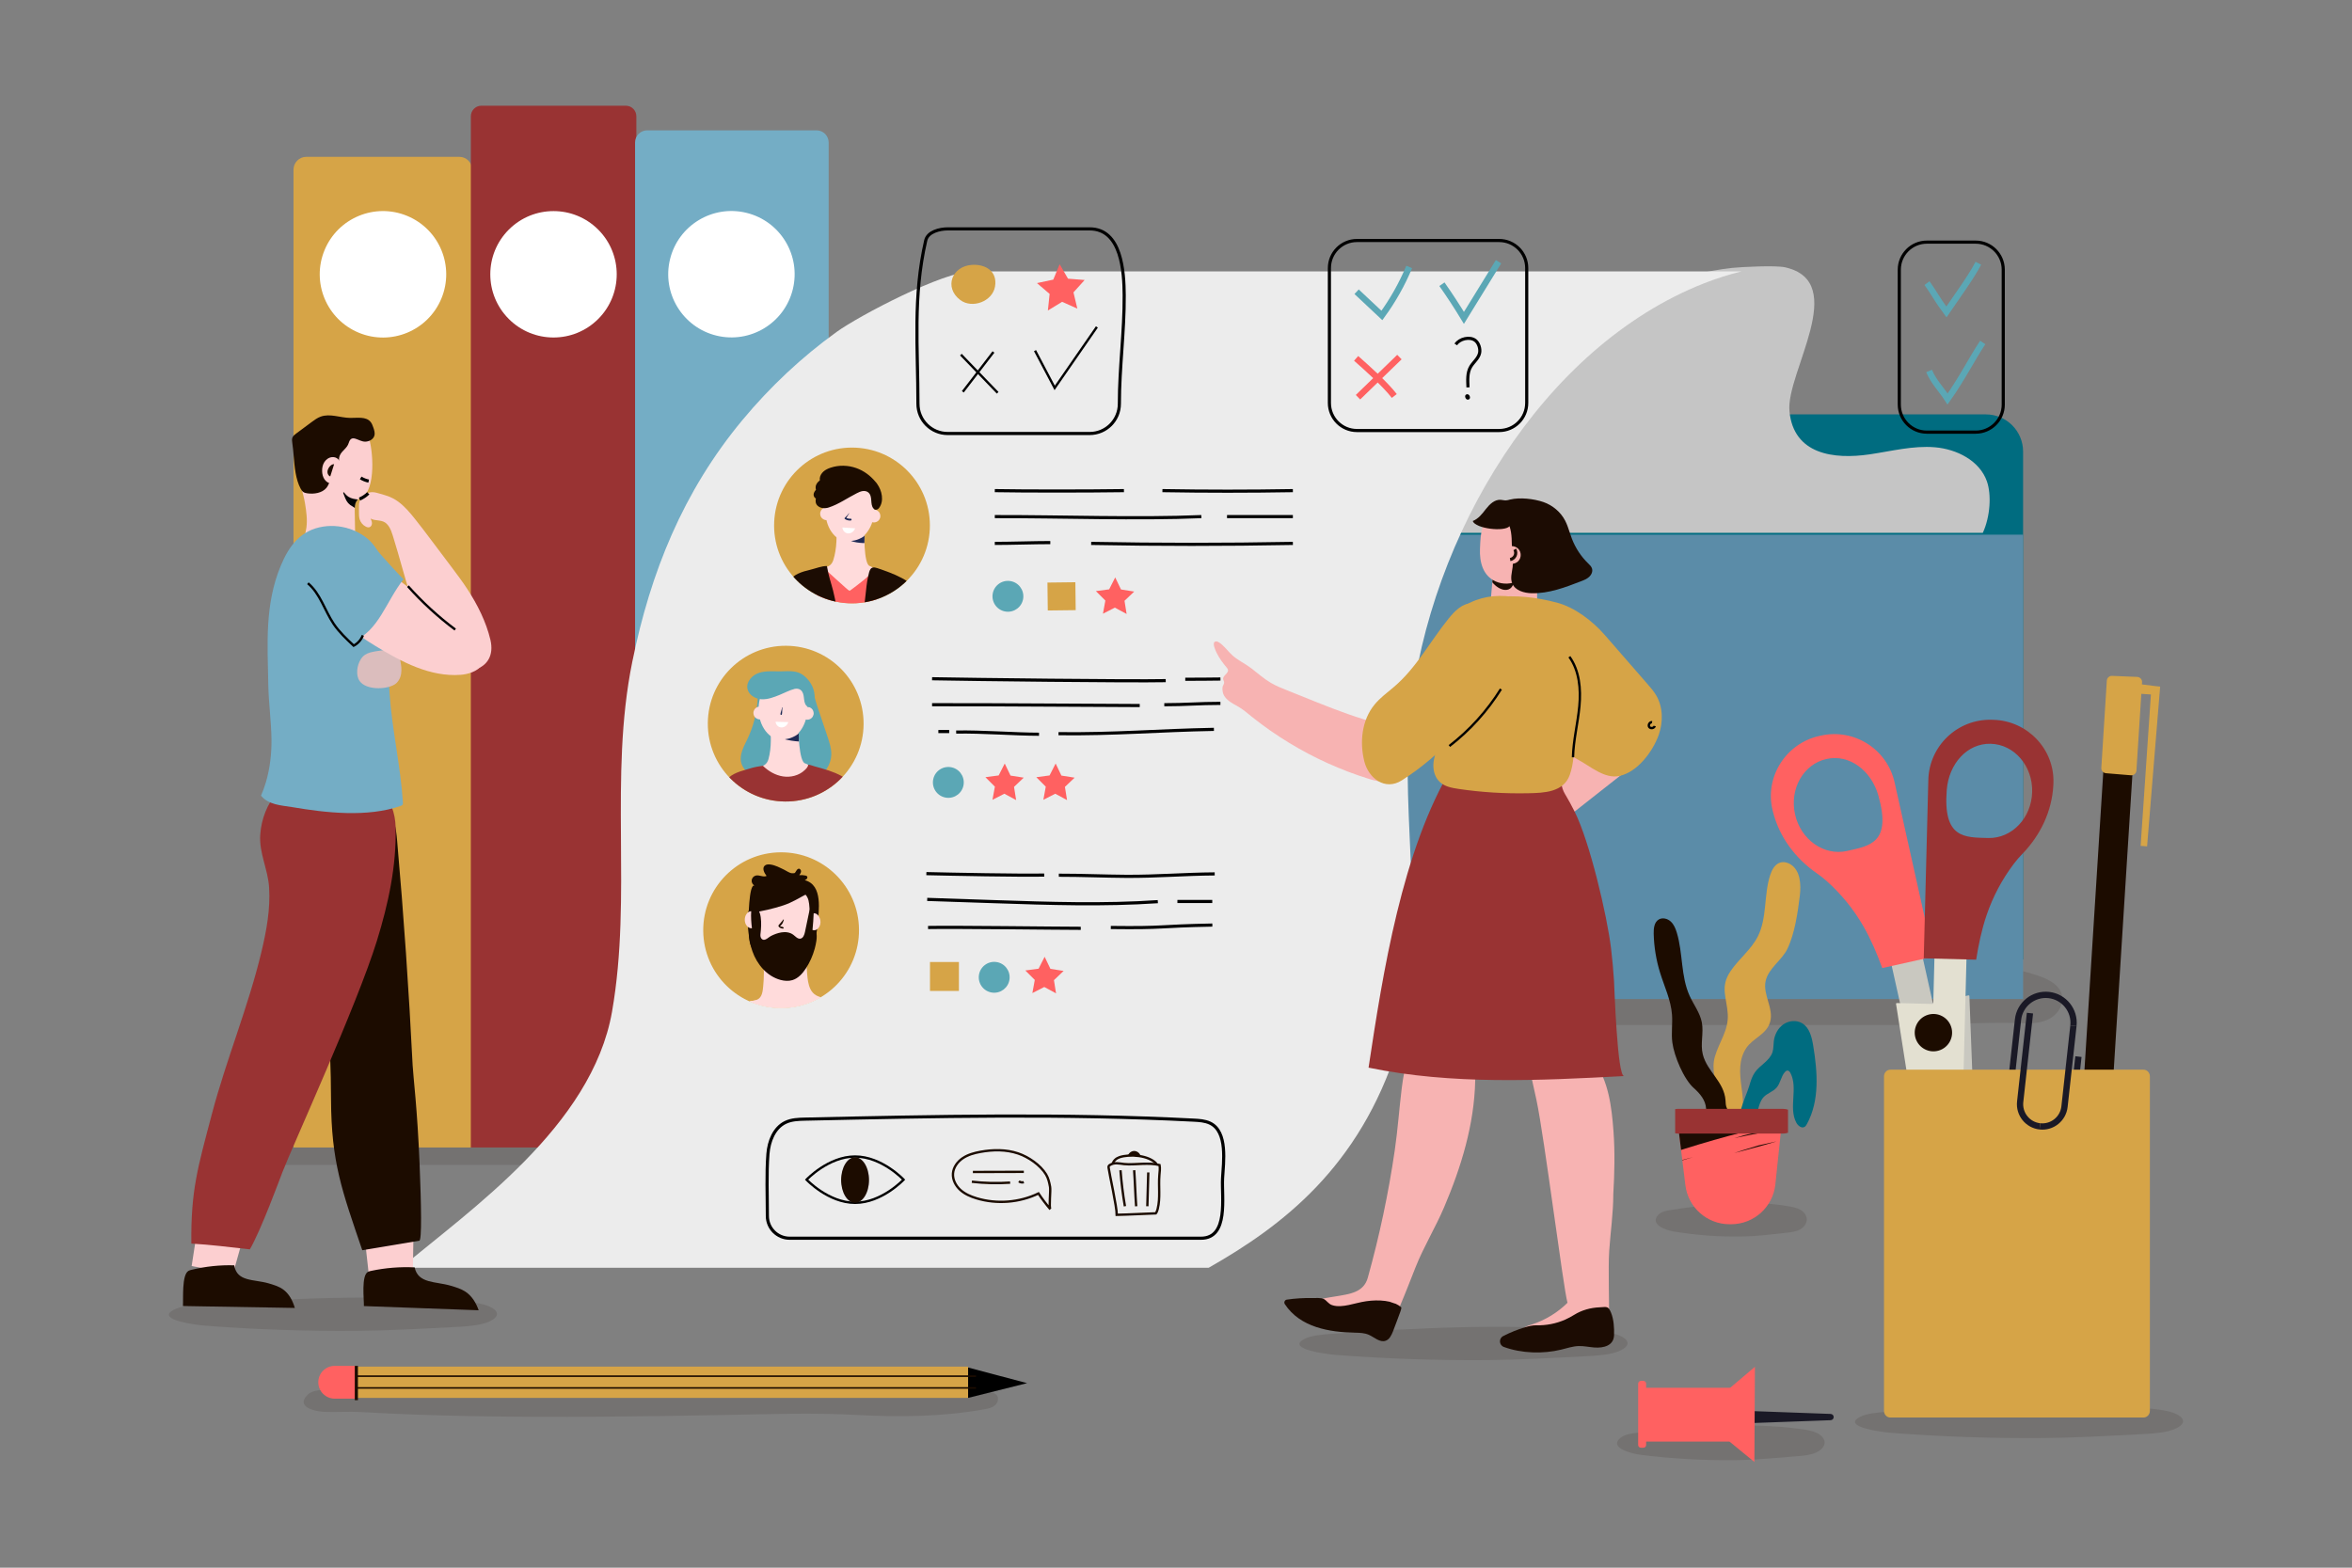 <?xml version="1.0" encoding="utf-8"?>
<!-- Generator: Adobe Illustrator 27.5.0, SVG Export Plug-In . SVG Version: 6.00 Build 0)  -->
<svg version="1.1" xmlns="http://www.w3.org/2000/svg" xmlns:xlink="http://www.w3.org/1999/xlink" x="0px" y="0px"
	 viewBox="0 0 750 500" style="enable-background:new 0 0 750 500;" xml:space="preserve">

<rect x="0" y="0" width="750" height="500" fill="#808080" stroke="none"/>

<g id="OBJECTS">
	<path style="opacity:0.11;fill:#1C0C00;" d="M639.375,326.221c-10.654-0.051-21.562,0.674-32.318,0.674
		c-35.794,0-71.588,0-107.382,0c-45.527,0-91.055,0-136.582,0c-39.139,0-78.278,0-117.417,0c-16.63,0-33.259,0-49.889,0
		c-4.393,0-14.01-4.229-14.931-9.316c-1.04-5.745,7.438-7.98,11.778-8.166c85.5-3.663,171.088-1.298,256.614-0.146
		c34.398,0.463,68.796-0.251,103.19-0.781c17.181-0.265,34.364-0.488,51.547-0.492c15.637-0.005,30.968-1.942,45.906,3.189
		c3.214,1.104,6.774,2.827,7.6,6.124c0.707,2.819-1.035,5.831-3.513,7.349c-2.478,1.518-5.518,1.807-8.423,1.695
		C643.507,326.27,641.446,326.231,639.375,326.221z"/>
	<path style="opacity:0.12;fill:#1C0C00;" d="M230.914,371.037c-3.554-0.038-7.194,0.512-10.782,0.512c-11.942,0-23.884,0-35.826,0
		c-15.189,0-30.378,0-45.567,0c-13.058,0-26.116,0-39.174,0c-5.548,0-11.096,0-16.644,0c-1.465,0-4.674-3.215-4.981-7.083
		c-0.347-4.368,2.482-6.067,3.929-6.209c28.525-2.785,57.08-0.987,85.614-0.111c11.476,0.352,22.952-0.191,34.427-0.594
		c5.732-0.201,11.465-0.371,17.198-0.374c5.217-0.004,10.332-1.477,15.316,2.424c1.072,0.839,2.26,2.15,2.536,4.656
		c0.236,2.143-0.345,4.433-1.172,5.587c-0.827,1.154-1.841,1.374-2.81,1.289C232.292,371.074,231.605,371.045,230.914,371.037z"/>
	<g>
		<path style="fill:#006C80;" d="M645.121,305.999H371.185V163.062c0-6.551,5.31-11.861,11.861-11.861h125.881
			c3.135,0,6.144-1.242,8.366-3.453l12.186-12.126c2.223-2.212,5.231-3.453,8.366-3.453h95.414c6.551,0,11.861,5.31,11.861,11.861
			V305.999z"/>
		<rect x="371.42" y="170.528" style="fill:#5B8CA8;" width="273.701" height="148.115"/>
	</g>
	<g>
		<g>
			<path style="fill:#D6A447;" d="M150.556,365.975H93.593V54.108c0-2.258,1.83-4.088,4.088-4.088h48.787
				c2.258,0,4.088,1.83,4.088,4.088V365.975z"/>
			
				<ellipse transform="matrix(0.383 -0.924 0.924 0.383 -5.457 166.782)" style="fill:#FFFFFF;" cx="122.075" cy="87.474" rx="20.16" ry="20.16"/>
		</g>
		<g>
			<path style="fill:#993333;" d="M202.923,365.975h-52.782V37.082c0-1.859,1.507-3.366,3.366-3.366h46.049
				c1.859,0,3.366,1.507,3.366,3.366V365.975z"/>
			
				<ellipse transform="matrix(0.707 -0.707 0.707 0.707 -10.149 150.448)" style="fill:#FFFFFF;" cx="176.532" cy="87.474" rx="20.16" ry="20.16"/>
		</g>
		<g>
			<path style="fill:#74ADC5;" d="M264.241,365.975h-61.733V45.446c0-2.14,1.735-3.875,3.876-3.875h53.982
				c2.14,0,3.876,1.735,3.876,3.875V365.975z"/>
			
				<ellipse transform="matrix(0.238 -0.971 0.971 0.238 92.756 293.246)" style="fill:#FFFFFF;" cx="233.374" cy="87.474" rx="20.16" ry="20.16"/>
		</g>
	</g>
	<g>
		<path style="opacity:0.12;fill:#1C0C00;" d="M528.311,388.091c-1.664,2.713,3.185,4.313,5.138,4.64
			c7.292,1.222,14.695,1.772,22.087,1.645c4.783-0.082,9.547-0.69,14.295-1.224c1.406-0.158,2.849-0.328,4.098-0.992
			c1.249-0.664,2.274-1.947,2.206-3.36c-0.059-1.207-0.904-2.267-1.939-2.891c-1.035-0.624-2.244-0.882-3.434-1.097
			c-12.517-2.262-25.389-0.815-37.964,1.101c-1.485,0.226-3.095,0.525-4.091,1.65C528.548,387.743,528.417,387.919,528.311,388.091z
			"/>
		<path style="opacity:0.12;fill:#1C0C00;" d="M516.113,459.202c-2.287,2.804,4.376,4.456,7.06,4.794
			c10.02,1.263,20.194,1.831,30.352,1.7c6.573-0.085,13.119-0.712,19.644-1.265c1.932-0.163,3.916-0.339,5.632-1.025
			c1.716-0.686,3.125-2.012,3.031-3.472c-0.081-1.247-1.242-2.343-2.664-2.988c-1.422-0.645-3.084-0.911-4.718-1.133
			c-17.201-2.337-34.89-0.842-52.17,1.138c-2.041,0.234-4.253,0.543-5.621,1.705C516.438,458.842,516.257,459.025,516.113,459.202z"
			/>
		<path style="opacity:0.12;fill:#1C0C00;" d="M415.119,427.563c-3.614,2.687,6.916,4.27,11.158,4.594
			c15.836,1.211,31.915,1.754,47.969,1.629c10.388-0.081,20.734-0.683,31.045-1.212c3.053-0.157,6.188-0.325,8.9-0.983
			c2.712-0.658,4.939-1.928,4.79-3.327c-0.128-1.195-1.963-2.245-4.21-2.863c-2.248-0.618-4.874-0.873-7.457-1.086
			c-27.185-2.24-55.141-0.807-82.45,1.09c-3.225,0.224-6.722,0.52-8.884,1.634C415.634,427.218,415.348,427.393,415.119,427.563z"/>
		<path style="opacity:0.12;fill:#1C0C00;" d="M592.27,452.426c-3.614,2.687,6.916,4.27,11.158,4.594
			c15.836,1.211,31.915,1.755,47.969,1.629c10.388-0.081,20.734-0.683,31.045-1.212c3.053-0.157,6.188-0.325,8.9-0.983
			c2.712-0.658,4.939-1.928,4.79-3.327c-0.128-1.195-1.963-2.245-4.21-2.863c-2.248-0.618-4.874-0.873-7.457-1.086
			c-27.185-2.24-55.141-0.807-82.45,1.09c-3.225,0.224-6.722,0.52-8.884,1.634C592.784,452.081,592.499,452.256,592.27,452.426z"/>
		<path style="opacity:0.12;fill:#1C0C00;" d="M54.602,418.239c-3.614,2.687,6.916,4.27,11.158,4.594
			c15.836,1.211,31.915,1.754,47.969,1.629c10.388-0.081,20.734-0.683,31.045-1.212c3.053-0.157,6.189-0.325,8.9-0.983
			c2.712-0.658,4.939-1.928,4.79-3.327c-0.127-1.195-1.962-2.245-4.21-2.863c-2.248-0.618-4.874-0.873-7.457-1.086
			c-27.185-2.24-55.14-0.807-82.45,1.09c-3.225,0.224-6.722,0.52-8.884,1.634C55.116,417.895,54.831,418.069,54.602,418.239z"/>
		<path style="opacity:0.12;fill:#1C0C00;" d="M96.886,446.727c-0.608,2.631,4.584,3.505,6.504,3.577
			c3.974,0.149,7.965-0.163,11.935,0.067c11.566,0.669,23.147,1.058,34.73,1.279c27.476,0.525,54.958,0.125,82.43-0.382
			c13.447-0.248,26.854-0.724,40.249-0.004c13.747,0.74,27.621,0.654,41.207-1.8c1.215-0.219,2.492-0.489,3.406-1.319
			c0.914-0.83,1.26-2.412,0.391-3.289c-0.505-0.509-1.26-0.653-1.966-0.773c-7.967-1.351-16.325-1.431-24.44-1.732
			c-56.426-2.132-112.92-0.95-169.34,0.787c-6.721,0.207-13.711-0.803-20.349,0.271c-1.278,0.207-2.622,0.52-3.54,1.434
			C97.391,445.554,97.013,446.178,96.886,446.727z"/>
	</g>
	<g>
		<path style="fill:#C5C5C5;" d="M632.277,169.945c2.395-5.226,2.785-12.202,1.3-16.436c-2.316-6.598-9.624-10.279-16.592-10.857
			c-6.97-0.578-13.881,1.248-20.801,2.262c-11.408,1.672-24.248,0.061-25.568-13.754c-1.17-12.257,19.37-41.308-1.419-45.909
			c-2.984-0.66-13.741-0.126-16.783,0.189c-0.991,0.102-1.979,0.233-2.96,0.377c-17.77,2.601-34.891,9.449-49.601,19.743
			c-22.277,15.589-36.644,35.689-53.944,55.994c-1.79,2.101-5.655,5.083-8.769,8.39H632.277z"/>
		<path style="fill:#ECECEC;" d="M310.066,86.55c-9.14,0-36.012,14.071-43.286,19.313c-11.156,8.04-21.255,17.535-30.038,28.112
			c-18.917,22.78-29.316,48.536-35.133,77.16c-7.47,36.756,0.018,74.605-6.447,111.529c-6.41,36.606-45.473,63.313-67.226,81.671
			h257.492c23.209-13.209,48.072-31.856,60.298-70.57c9.975-31.585,0.434-73.774,3.968-106.212
			c6.188-56.792,42.245-116.972,93.704-137.202c3.887-1.528,8.052-2.848,11.986-3.799C555.384,86.55,310.082,86.55,310.066,86.55z"
			/>
	</g>
	<g>
		<polygon style="fill:#FCCFD0;" points="117.872,408.957 114.742,380.639 132.098,378.257 131.593,408.812 		"/>
		<path style="fill:#1C0C00;" d="M116.04,416.558c0.068-2.092-0.893-9.724,1.294-10.906c0.309-0.167,0.661-0.246,1.009-0.32
			c4.541-0.966,9.226-1.341,13.877-1.109c1.106,5.218,6.644,4.41,11.494,5.842c1.642,0.485,3.313,0.983,4.718,1.914
			c2.102,1.393,3.402,3.628,4.203,5.917"/>
		<path style="fill:#1C0C00;" d="M133.802,371.357c0.532,13.142,0.736,24.21-0.094,24.349c-6.062,1.014-12.125,2.027-18.187,3.041
			c-6.505-19.127-9.873-27.982-9.965-48.184c-0.084-18.547-1.159-37.866-5.474-56.056c-2.121-8.942-4.816-17.814-5.914-26.884
			c-1.058-8.738,2.787-19.746,13.691-19.203c4.215,0.21,8.019,2.576,11.267,5.271c2.626,2.178,5.1,4.721,6.312,7.91
			c0.796,2.095,1.004,4.36,1.201,6.592c2.107,23.853,3.757,47.747,4.947,71.664C131.753,343.206,133.08,353.525,133.802,371.357z"/>
		<polygon style="fill:#FCCFD0;" points="61.111,403.804 65.518,375.128 82.78,376.011 74.304,406.228 		"/>
		<path style="fill:#993333;" d="M126.16,263.892c-0.431-19.22-25.631-24.488-37.528-11.394c-3.464,3.813-5.289,8.718-5.642,13.673
			c-0.419,5.885,2.433,10.979,2.817,16.842c0.454,6.925-0.841,13.878-2.444,20.585c-4.203,17.588-11.192,34.259-15.79,51.684
			c-4.524,17.144-6.741,24.375-6.556,41.342c6.23,0.364,12.436,1.158,18.647,1.849c3.493-5.948,9.551-22.422,10.41-24.659
			c3.102-8.088,23.773-53.249,30.122-73.786C123.847,288.213,126.436,276.218,126.16,263.892z"/>
		<path style="fill:#FCCFD0;" d="M113.184,167.014c0.049,2.711,0.099,5.422,0.149,8.133c0.116,6.345-5.226,10.051-11.331,7.204
			c-1.903-0.887-3.47-2.357-4.886-3.907c-0.426-0.466-0.852-0.96-1.042-1.562c-0.218-0.69-0.1-1.438,0.056-2.145
			c0.477-2.169,1.286-4.267,1.578-6.469c0.341-2.571-0.036-5.179-0.449-7.74c-1.127-6.984-6.332-16.711,0.14-22.071
			c2.164-1.793,4.838-2.884,7.569-3.547c1.545-0.375,3.152-0.622,4.724-0.384c4.278,0.649,6.144,0.464,7.719,4.494
			c1.63,4.17,2.537,17.354-2.153,19.727c-0.455,0.23-0.95,0.407-1.328,0.75c-0.808,0.733-0.847,1.967-0.827,3.058
			C113.13,164.042,113.157,165.528,113.184,167.014z"/>
		<path style="fill:#74ADC5;" d="M84.817,249.399c-0.44,1.508-0.967,2.974-1.589,4.369c2.357,2.894,6.29,3.088,9.788,3.632
			c11.065,1.882,24.096,3.337,34.732-0.351c0.232-0.081,0.48-0.173,0.619-0.376c0.143-0.21,0.133-0.485,0.117-0.739
			c-0.76-11.741-3.484-23.254-4.278-34.991c-0.729-10.772,0.156-21.478-0.451-32.265c-0.083-1.47-0.223-2.953-0.456-4.418
			c-0.553-3.491-1.625-6.878-3.665-9.731c-3.64-5.09-10.359-7.499-16.46-6.589c-7.241,1.081-10.99,6.084-13.667,12.555
			c-5.127,12.392-4.19,24.891-3.955,37.814c0.106,5.834,0.938,11.628,1.02,17.462C86.632,240.222,86.1,244.993,84.817,249.399z"/>
		<path style="fill:#1C0C00;" d="M93.64,145.373c-0.121-1.426-0.24-2.821-0.435-4.121c-0.085-0.565-0.166-1.161,0.045-1.692
			c0.221-0.555,0.724-0.94,1.204-1.296c1.636-1.214,3.273-2.429,4.91-3.643c0.905-0.672,1.827-1.353,2.886-1.738
			c2.974-1.084,6.229,0.359,9.394,0.405c2.299,0.034,5.056-0.508,6.52,1.264c0.428,0.518,0.661,1.164,0.882,1.798
			c0.293,0.842,0.581,1.753,0.332,2.609c-0.346,1.188-1.66,1.879-2.897,1.904c-2.13,0.043-4.361-2.634-5.268,0.377
			c-0.56,1.858-2.197,2.41-2.882,4.088c-0.548,1.342,0.032,3.009-0.307,4.412c-0.358,1.48-1.58,2.018-2.409,3.136
			c-0.645,0.869-0.838,1.914-1.516,2.725c-1.414,1.691-4.038,2.043-6.096,1.741c-0.425-0.062-0.858-0.148-1.219-0.38
			c-0.42-0.27-0.698-0.709-0.934-1.149C94.263,152.826,93.947,148.997,93.64,145.373z"/>
		<path style="fill:#FCCFD0;" d="M106.007,145.788c-1.036,0.042-1.992,0.686-2.558,1.554c-0.565,0.869-0.77,1.936-0.734,2.972
			c0.032,0.894,0.244,1.8,0.741,2.543c0.497,0.743,1.306,1.305,2.197,1.377c1.444,0.116,2.745-1.09,3.168-2.476
			C109.45,149.704,108.883,145.672,106.007,145.788z"/>
		<path style="fill:#DBBDBD;" d="M115.057,210.242c-1.311,2.044-1.64,5.23-0.355,6.999c2.066,2.846,8.196,2.726,10.989,1.158
			c1.219-0.684,1.959-2.031,2.203-3.407c0.244-1.376,0.052-2.791-0.216-4.163c-0.286-1.464-0.873-3.146-2.304-3.565
			c-0.507-0.148-1.048-0.107-1.574-0.057c-1.32,0.125-2.636,0.296-3.944,0.512c-1.198,0.198-2.424,0.446-3.444,1.106
			C115.89,209.164,115.433,209.656,115.057,210.242z"/>
		<path style="fill:#1C0C00;" d="M106.535,148.065c-0.636-0.048-1.201,0.418-1.569,0.938c-0.332,0.469-0.572,1.026-0.549,1.599
			c0.023,0.574,0.354,1.156,0.89,1.36"/>
		<g id="XMLID_6_">
			<g id="XMLID_7_">
				<g id="XMLID_8_">
					<g id="XMLID_9_">
						<path id="XMLID_10_" style="fill:#FCCFD0;" d="M148.652,214.973c-0.608,0.129-1.221,0.214-1.817,0.258
							c-9.65,0.719-18.774-4.113-27.033-9.156c-5.925-3.618-12.012-7.728-15.035-13.977c-2.313-4.781-3.346-15.71,3.966-16.196
							c5.228-0.346,10.149,3.302,14.29,6.072c5.293,3.541,10.03,7.862,15.317,11.412c5.347,3.59,11.475,6.608,14.83,12.106
							c0.907,1.486,1.591,3.24,1.237,4.944C153.875,212.997,151.314,214.408,148.652,214.973z"/>
					</g>
				</g>
			</g>
		</g>
		<g id="XMLID_1_">
			<g id="XMLID_2_">
				<g id="XMLID_3_">
					<g id="XMLID_4_">
						<path id="XMLID_5_" style="fill:#FCCFD0;" d="M140.949,210.436c5.979,6.305,17.846,3.793,15.431-6.382
							c-1.37-5.772-4.132-11.224-7.362-16.181c-1.532-2.351-3.22-4.596-4.907-6.839c-2.127-2.828-4.254-5.656-6.381-8.484
							c-1.826-2.428-3.651-4.855-5.554-7.223c-1.549-1.928-3.169-3.835-5.158-5.304c-2.287-1.69-4.369-2.154-7.006-2.874
							c-2.937-0.801-5.539,1.228-5.542,4.142c-0.001,0.708-0.001,1.415-0.002,2.123c0,0.741,0.001,1.493,0.211,2.203
							c0.302,1.018,1.046,1.897,2.001,2.362c0.368,0.179,0.799,0.299,1.183,0.158c0.487-0.178,0.749-0.736,0.745-1.254
							c-0.004-0.518-0.217-1.01-0.427-1.484c1.737,0.891,3.665,0.222,5.116,1.65c1.281,1.26,1.744,3.138,2.263,4.8
							c1.909,6.114,3.432,12.241,5.409,18.331C133.234,197.147,135.798,205.004,140.949,210.436z"/>
					</g>
				</g>
			</g>
		</g>
		<path style="fill:#74ADC5;" d="M103.578,207.876c0.864-0.347,8.054-2.893,8.916-3.246c8.349-3.426,10.445-12.586,16.212-19.935
			c-0.185,0.143-8.225-8.746-8.802-9.66c-2.195-3.476-4.869-4.965-8.754-6.306c-3.886-1.341-6.624,1.061-9.509,3.989
			c-5.111,5.189-3.425,14.399-2.542,20.843c0.361,2.633,1.643,5.368,2.542,7.847C102.001,202.401,102.745,205.724,103.578,207.876z"
			/>
		<path style="fill:#050504;" d="M111.131,158.452c-0.602-0.393-1.085-0.935-1.54-1.496c-0.048,0.061-0.095,0.122-0.142,0.184
			c-0.051,0.066,0.189,0.604,0.221,0.694c0.085,0.242,0.177,0.481,0.276,0.717c0.167,0.396,0.338,0.808,0.552,1.182
			c0.29,0.507,0.684,0.954,1.15,1.306c0.472,0.357,1.038,0.579,1.482,0.977c0-0.455,0.087-0.914,0.192-1.351
			c0.05-0.206,0.136-0.399,0.238-0.582c0.139-0.306,0.328-0.579,0.581-0.773C113.096,159.178,112.035,159.043,111.131,158.452z"/>
		<path style="fill:#1C0C00;" d="M58.336,416.543c0.16-2.146-0.434-9.948,1.755-11.205c0.309-0.177,0.657-0.266,1-0.349
			c4.479-1.084,9.07-1.565,13.602-1.424c0.846,5.326,6.29,4.382,10.962,5.75c1.581,0.463,3.191,0.939,4.521,1.864
			c1.99,1.384,3.159,3.648,3.838,5.977"/>
		<path style="fill:none;stroke:#000000;stroke-miterlimit:10;" d="M114.647,159.17c1.035-0.425,1.985-1.056,2.778-1.844"/>
		<path style="fill:none;stroke:#000000;stroke-width:0.75;stroke-miterlimit:10;" d="M98.177,186.024
			c3.948,3.293,5.338,8.68,8.212,12.942c1.766,2.618,4.09,4.802,6.395,6.962c1.336-0.685,2.399-1.885,2.919-3.293"/>
		<path style="fill:none;stroke:#000000;stroke-miterlimit:10;" d="M115.019,152.43c0.78,0.484,1.646,0.827,2.546,1.008"/>
		<path style="fill:none;stroke:#000000;stroke-width:0.75;stroke-miterlimit:10;" d="M130.081,186.958
			c4.549,5.099,9.609,9.742,15.078,13.839"/>
	</g>
	<g>
		<path style="fill:#D6A447;" d="M548.085,349.065c-1.015-3.936-2.377-8.058-1.271-11.969c1.337-4.727,4.426-8.439,4.138-13.599
			c-0.299-5.359-2.602-8.688,0.956-13.87c2.62-3.815,6.469-6.754,8.579-10.872c3.066-5.986,1.902-13.286,3.99-19.679
			c0.548-1.678,1.501-3.449,3.189-3.966c1.081-0.331,2.284-0.061,3.248,0.529c3.178,1.943,3.455,6.415,3.001,10.112
			c-0.654,5.325-1.616,12.093-3.996,16.951c-1.767,3.607-6.054,6.185-6.91,10.234c-0.905,4.282,2.6,8.657,1.475,12.886
			c-1.105,4.15-5.525,5.221-7.668,8.485c-2.419,3.684-2.096,7.908-1.507,12.276c0.449,3.329,0.933,6.821-0.258,9.962
			c-0.618,1.631-5.715,7.254-7.501,4.332c-0.211-0.346,1.353-4.454,1.4-5.23C549.086,353.441,548.633,351.187,548.085,349.065z"/>
		<g>
			<path style="fill:#1C0C00;" d="M544.039,353.808c-0.001-0.084-0.003-0.169-0.008-0.253c-0.131-2.593-1.942-4.788-3.891-6.503
				c-3.232-2.842-6.301-10.237-6.867-14.537c-0.389-2.957,0.114-5.965-0.111-8.939c-0.348-4.596-2.402-8.861-3.775-13.261
				c-1.266-4.056-1.962-8.289-2.063-12.536c-0.04-1.68,0.175-3.657,1.62-4.514c1.186-0.704,2.79-0.292,3.807,0.64
				c1.017,0.932,1.557,2.268,1.955,3.589c1.98,6.571,1.233,13.865,4.074,20.112c1.296,2.851,3.32,5.43,3.902,8.507
				c0.632,3.346-0.533,6.873,0.3,10.176c1.396,5.532,6.805,8.668,7.248,14.654c0.05,0.673,0.049,1.358,0.238,2.005
				c0.292,0.997,1.004,1.805,1.576,2.672c1.485,2.254,3.851,7.207,1.439,9.18c-4.401,3.601-9.571-4.026-9.653-7.782
				C543.807,355.945,544.05,354.879,544.039,353.808z"/>
			<path style="fill:#006C80;" d="M557.82,346.272c0.438-1.488,0.89-3.006,1.786-4.271c1.659-2.343,4.732-3.686,5.603-6.421
				c0.361-1.132,0.279-2.351,0.425-3.53c0.259-2.101,1.316-4.149,3.059-5.35c1.743-1.201,4.187-1.428,5.998-0.331
				c2.344,1.42,3.058,4.438,3.502,7.143c1.38,8.406,2.082,17.518-2.009,24.99c-0.188,0.344-0.399,0.696-0.733,0.901
				c-0.953,0.585-2.132-0.368-2.656-1.356c-2.518-4.752,0.627-11.039-1.856-15.809c-0.196-0.377-0.492-0.779-0.917-0.798
				c-0.337-0.015-0.631,0.223-0.855,0.475c-1.261,1.415-1.415,3.562-2.664,4.988c-1.127,1.286-2.954,1.766-4.125,3.011
				c-0.978,1.04-1.379,2.479-1.747,3.858c-0.664,2.488-1.384,12.466-5.062,8.138C552.357,358.126,556.665,350.197,557.82,346.272z"
				/>
			<path style="fill:#FF6161;" d="M552.017,390.457h-0.513c-7.164,0-13.203-5.344-14.074-12.454l-2.259-18.429h32.855l-1.906,18.182
				C565.363,384.975,559.276,390.457,552.017,390.457z"/>
			<path style="fill:#1C0C03;" d="M560.752,365.322c-1.685,0.531-3.376,1.045-5.071,1.546c-0.894,0.301-1.788,0.603-2.685,0.898
				c3.348-0.878,6.694-1.764,10.027-2.694c1.148-0.34,2.297-0.675,3.442-1.022c-0.178,0.036-0.357,0.072-0.534,0.11
				C564.202,364.533,562.476,364.923,560.752,365.322z"/>
			<path style="fill:#1C0C03;" d="M536.46,370.085c1.145-0.348,2.29-0.697,3.438-1.034c-1.148,0.316-2.299,0.616-3.454,0.904
				L536.46,370.085z"/>
			<path style="fill:#1C0C03;" d="M537.296,366.373c6.138-1.918,12.332-3.722,18.581-5.291c1.709-0.509,3.421-1.011,5.133-1.509
				h-25.839l0.882,7.197C536.468,366.639,536.881,366.503,537.296,366.373z"/>
			<path style="fill:#1C0C03;" d="M567.301,359.573c-3.704,0.729-7.386,1.558-11.047,2.474c-1.067,0.318-2.134,0.635-3.201,0.956
				c4.95-1.08,9.941-1.994,14.922-2.941l0.051-0.488H567.301z"/>
			<path style="fill:#993333;" d="M568.565,353.659h-33.538c-0.294,0-0.578,0.031-0.855,0.079v7.727
				c0.278,0.048,0.563,0.08,0.855,0.08h33.538c0.56,0,1.096-0.095,1.594-0.265v-7.356
				C569.666,353.756,569.131,353.659,568.565,353.659z"/>
		</g>
	</g>
	<g>
		<polygon points="308.708,445.848 327.515,441.143 308.261,436.042 		"/>
		<rect x="105.979" y="435.871" style="fill:#D6A447;" width="202.73" height="9.977"/>
		<path style="fill:#FF6161;" d="M113.632,446.087h-6.911c-2.886,0-5.226-2.34-5.226-5.225l0,0c0-2.886,2.34-5.225,5.226-5.225
			h6.911V446.087z"/>
		<line style="fill:none;stroke:#1C0C00;stroke-miterlimit:10;" x1="113.632" y1="435.637" x2="113.632" y2="446.571"/>
		
			<line style="fill:none;stroke:#1C0C00;stroke-width:0.5;stroke-miterlimit:10;" x1="311.231" y1="438.917" x2="113.476" y2="438.917"/>
		
			<line style="fill:none;stroke:#1C0C00;stroke-width:0.5;stroke-miterlimit:10;" x1="311.231" y1="442.666" x2="113.476" y2="442.666"/>
	</g>
	<g>
		<g>
			<g>
				<g>
					<g>
						<path style="fill:#D6A447;" d="M249.303,321.51L249.303,321.51c-13.716,0.123-24.935-10.897-25.058-24.613v0
							c-0.123-13.716,10.897-24.935,24.613-25.058l0,0c13.716-0.123,24.935,10.897,25.058,24.614l0,0
							C274.039,310.169,263.019,321.388,249.303,321.51z"/>
						<g>
							<defs>
								<path id="SVGID_1_" d="M249.303,321.51L249.303,321.51c-13.716,0.123-24.935-10.897-25.058-24.613v0
									c-0.123-13.716,10.897-24.935,24.613-25.058l0,0c13.716-0.123,24.935,10.897,25.058,24.614l0,0
									C274.039,310.169,263.019,321.388,249.303,321.51z"/>
							</defs>
							<clipPath id="SVGID_00000004526489183654606450000005997209123098299532_">
								<use xlink:href="#SVGID_1_"  style="overflow:visible;"/>
							</clipPath>
							<g style="clip-path:url(#SVGID_00000004526489183654606450000005997209123098299532_);">
								<path style="fill:#1C0C00;" d="M253.426,278.433c-0.138,0.083-0.358,0.091-0.867,0.079c-0.758-0.017-1.801-0.777-2.473-1.1
									c-1.437-0.692-2.847-1.467-4.451-1.686c-0.631-0.086-1.347-0.058-1.804,0.386c-0.874,0.847-0.14,2.299,0.61,3.257
									c-1.036,0.508-2.276-0.374-3.402-0.125c-0.691,0.153-1.254,0.769-1.344,1.471c-0.09,0.702,0.299,1.44,0.929,1.762
									c-1.88-0.962-1.979,11.389-1.939,12.118c0.196,3.517-0.41,8.107,3.389,10c1.378,0.687,3.006,0.599,4.533,0.399
									c2.94-0.385,5.832-1.127,8.594-2.204c1.904-0.743,3.819-1.552,4.615-3.569c0.532-1.348,0.798-2.776,0.909-4.217
									c0.345-4.47,1.781-12.755-4.107-14.27c0.249-0.12,0.508-0.247,0.68-0.463c0.172-0.217,0.23-0.551,0.055-0.766
									c-0.121-0.148-0.318-0.206-0.505-0.248c-0.651-0.145-1.324-0.19-1.988-0.131c0.271-0.358,0.553-0.747,0.573-1.196
									c0.02-0.449-0.36-0.94-0.801-0.853c-0.221,0.043-0.394,0.215-0.533,0.393C253.65,278.048,253.621,278.316,253.426,278.433z"
									/>
								<path style="fill:#FFFFFF;" d="M276.391,334.875c-0.148-1.155-0.458-2.318-0.754-3.526c-0.289-1.18-0.724-2.323-1.283-3.401
									c-0.277-0.534-0.584-1.051-0.918-1.55c-0.153-0.228-0.38-0.457-0.462-0.717c-0.089-0.283-0.085-0.591-0.159-0.879
									c-0.094-0.365-0.286-0.696-0.476-1.021c-0.19-0.324-0.38-0.649-0.57-0.974c-0.141-0.242-0.283-0.483-0.44-0.715
									c-1.251-1.838-3.267-2.745-5.348-3.296c-2.191-0.58-4.473-0.64-6.689-1.053c-0.644-0.12-1.292-0.224-1.947-0.257
									c-2.717-0.135-5.432,0.166-8.125,0.496c-1.061,0.13-2.12,0.272-3.179,0.421c-1.374,0.193-2.746,0.398-4.118,0.604
									c-0.612,0.092-1.213,0.109-1.828,0.204c-0.674,0.104-1.346,0.223-2.009,0.386c-2.432,0.595-4.862,1.233-7.044,2.519
									c-1.074,0.633-2.06,1.4-2.951,2.272c-0.379,0.371-0.885,0.659-1.306,0.989c-0.446,0.349-0.884,0.708-1.314,1.077
									c-1.714,1.472-3.291,3.109-4.653,4.913c-0.953,1.262-1.791,2.612-2.495,4.028L276.391,334.875z"/>
								<path style="fill:#FFDBDB;" d="M243.361,302.986c0.651-3.095,4.173-5.622,7.09-6.291c0.869-0.199,1.793-0.275,2.644-0.008
									c2.074,0.652,3.121,3.112,3.492,5.082c0.533,2.839,0.534,5.886,0.789,8.765c0.147,1.667,0.306,3.414,1.055,4.938
									c0.897,1.827,2.505,2.554,4.481,2.763c-0.002,1.88-0.846,3.66-1.751,5.271c-1.016,1.807-2.369,3.451-4.15,4.547
									c-1.894,1.166-4.199,1.648-6.401,1.339c-2.574-0.361-4.913-1.755-6.824-3.517c-1.109-1.022-2.224-2.182-3.001-3.46
									c-0.141-0.232-2.05-2.97-1.894-3.001c0.493-0.098,0.985-0.197,1.478-0.295c0.372-0.074,0.746-0.15,1.093-0.303
									c1.603-0.71,1.754-2.748,1.905-4.272c0.275-2.775,0.284-5.577,0.026-8.354c-0.075-0.811-0.173-1.624-0.132-2.437
									C243.274,303.494,243.308,303.238,243.361,302.986z"/>
								<path style="fill:#FFDBDB;" d="M256.691,285.163c-0.629-0.604-1.396-1.092-2.118-1.537
									c-1.416-0.874-2.982-1.529-4.668-1.557c-3.119-0.052-6.974,1-8.066,4.279c-0.356,1.069-0.449,2.205-0.6,3.322
									c-0.367,2.707-1.089,5.37-1.223,8.099c-0.1,2.045,0.162,4.183,1.108,6.023c1.011,1.967,2.844,3.245,4.856,4.068
									c4.659,1.904,11.359,1.017,12.847-4.453c0.365-1.34,0.757-2.726,0.732-4.124c-0.025-1.421-0.504-2.786-0.832-4.155
									c-0.448-1.87-0.477-3.73-0.608-5.626C258.011,287.94,257.892,286.318,256.691,285.163z"/>
								<path style="fill:#1C0C00;" d="M239.561,285.618c-0.011,0.502,0.086,5.496,0.311,5.464c3.346-0.485,6.65-1.258,9.865-2.303
									c3.008-0.978,5.248-2.503,8.008-3.907c0.17-0.087,0.347-0.179,0.459-0.335c0.3-0.419-0.031-0.987-0.352-1.39
									c-0.615-0.772-1.253-1.564-2.12-2.036c-0.54-0.294-1.143-0.449-1.739-0.601c-1.394-0.356-2.813-0.714-4.251-0.645
									c-1.414,0.068-2.551,0.697-3.886,1.017c-0.985,0.236-1.977,0.137-2.956,0.392
									C240.585,281.876,239.623,283.349,239.561,285.618z"/>
								<path style="fill:#1C0C00;" d="M259.789,302.598c0.226-0.829,0.405-1.67,0.536-2.519c0.334-2.175-0.216-4.299-0.415-6.454
									c-0.06-0.648,0.554-5.783-1.268-4.128c-0.397,0.361-0.528,0.923-0.638,1.448c-0.44,2.102-0.88,4.203-1.32,6.304
									c-0.188,0.898-0.556,1.977-1.461,2.124c-0.88,0.143-1.556-0.705-2.269-1.241c-1.058-0.796-2.483-0.966-3.789-0.75
									c-1.147,0.189-2.331,0.623-3.36,1.163c-0.697,0.367-1.586,1.346-2.416,1.185c-0.452-0.088-0.768-0.525-0.867-0.975
									c-0.098-0.45-0.026-0.917,0.029-1.374c0.219-1.843,0.725-8.529-2.635-7.804c-1.777,0.383-1.526,2.72-1.484,4.119
									c0.092,3.121,0.456,6.707,1.485,9.68c1.456,4.21,4.682,8.018,8.986,9.163c1.237,0.329,2.565,0.43,3.79,0.057
									c1.826-0.556,3.189-2.08,4.243-3.672C258.218,306.986,259.177,304.839,259.789,302.598z"/>
								<path style="fill:#FFDBDB;" d="M261.552,293.319c-0.307-1.324-1.192-2.089-2.091-2.047c-0.09,1.783-0.174,3.564-0.377,5.333
									C260.555,297.133,262.019,295.333,261.552,293.319z"/>
								<path style="fill:#FFDBDB;" d="M239.542,290.625c-0.537-0.004-1.084,0.28-1.521,0.914c-0.726,1.053-0.708,2.727,0.094,3.708
									c0.526,0.643,1.115,0.875,1.659,0.815C239.559,294.248,239.42,292.423,239.542,290.625z"/>
							</g>
						</g>
					</g>
				</g>
				<path style="fill:#1C0C00;" d="M249.429,295.584c-0.118-0.038-0.251-0.049-0.374-0.073c-0.116-0.022-0.23-0.042-0.347-0.057
					c-0.004,0-0.008-0.002-0.011-0.002c0.008-0.006,0.014-0.012,0.022-0.017c0.105-0.069,0.191-0.171,0.276-0.263
					c0.156-0.169,0.305-0.346,0.438-0.533c0.127-0.178,0.208-0.401,0.289-0.603c0.085-0.213,0.157-0.43,0.217-0.651
					c0.032-0.117-0.127-0.174-0.19-0.078c-0.264,0.403-0.596,0.739-0.894,1.114c-0.146,0.184-0.312,0.348-0.468,0.522
					c-0.13,0.145-0.276,0.532-0.031,0.63c0.074,0.165,0.239,0.274,0.399,0.341c0.122,0.051,0.245,0.102,0.367,0.153
					c0.152,0.063,0.3,0.088,0.462,0.115c0.121,0.02,0.242-0.024,0.289-0.145c0.041-0.104,0.01-0.256-0.104-0.307
					C249.658,295.683,249.546,295.621,249.429,295.584z"/>
			</g>
			<g>
				<g>
					<g>
						<path style="fill:#D6A447;" d="M250.384,255.635L250.384,255.635c-13.717-0.088-24.764-11.28-24.676-24.996l0,0
							c0.088-13.717,11.279-24.764,24.996-24.676l0,0c13.717,0.088,24.764,11.28,24.676,24.996v0
							C275.292,244.675,264.101,255.723,250.384,255.635z"/>
						<g>
							<defs>
								<path id="SVGID_00000157310222297588738690000015120188464011816365_" d="M250.384,255.635L250.384,255.635
									c-13.717-0.088-24.764-11.28-24.676-24.996l0,0c0.088-13.717,11.279-24.764,24.996-24.676l0,0
									c13.717,0.088,24.764,11.28,24.676,24.996v0C275.292,244.675,264.101,255.723,250.384,255.635z"/>
							</defs>
							<clipPath id="SVGID_00000155859713982554934270000012033397269203064452_">
								<use xlink:href="#SVGID_00000157310222297588738690000015120188464011816365_"  style="overflow:visible;"/>
							</clipPath>
							<g style="clip-path:url(#SVGID_00000155859713982554934270000012033397269203064452_);">
								<path style="fill:#5BA7B5;" d="M246.682,249.054c2.943,0.38,5.928,0.434,8.883,0.158c1.599-0.149,3.216-0.403,4.67-1.085
									c2.811-1.319,4.764-4.296,4.853-7.4c0.057-1.99-0.586-3.925-1.221-5.811c-1.036-3.076-2.072-6.151-3.108-9.227
									c-0.448-1.331-0.835-2.599-1.165-3.964c-0.302-1.25-0.682-2.542-1.532-3.54c-0.988-1.16-3.087-1.535-4.517-1.595
									c-1.473-0.061-2.688,0.329-4.088,0.517c-1.732,0.233-3.282,0.314-4.908,1.069c-0.756,0.351-1.492,0.801-1.995,1.466
									c-0.837,1.108-0.891,2.596-0.996,3.98c-0.319,4.19-1.422,8.319-3.235,12.109c-1.144,2.391-2.612,4.952-1.968,7.523
									c0.401,1.6,1.6,2.916,3.015,3.764c1.415,0.848,3.039,1.279,4.657,1.6C244.908,248.795,245.793,248.939,246.682,249.054z"/>
								<path style="fill:#FFDBDB;" d="M245.808,226.532c0.009-0.018,0.018-0.035,0.028-0.052c0.276-0.506,0.697-0.921,1.159-1.266
									c1.613-1.205,4.291-1.664,6.107-0.661c0.921,0.509,1.406,1.511,1.55,2.521c0.122,0.855,0.037,1.724-0.015,2.586
									c-0.199,3.339,0.163,13.246,2.074,13.811c2.469,0.73,1.669,2.887,2.456,2.744c-2.956,0.538-5.29,5.032-8.275,5.382
									c-2.985,0.35-6.697-5.185-9.116-6.964c1.593-0.157,2.805-0.831,3.266-2.501c1.073-3.881,0.795-7.988,0.456-12.025
									C245.396,228.898,245.25,227.605,245.808,226.532z"/>
								<path style="fill:#993333;" d="M273.455,251.987c-1.719-2.555-4.308-4.276-7.11-5.453c-1.408-0.592-2.866-1.06-4.332-1.484
									c-0.73-0.211-1.464-0.411-2.197-0.609c-0.654-0.177-1.489-0.552-2.145-0.546c0.131,0.623-0.736,1.415-1.145,1.797
									c-1.799,1.677-4.431,2.311-6.861,1.936c-2.431-0.374-4.657-1.68-6.412-3.402c-0.671,0.094-1.343,0.223-2.01,0.341
									c-1.131,0.201-2.219,0.583-3.359,0.902c-2.572,0.722-5.427,1.666-6.638,4.047c-0.99,1.945-0.568,4.288,0.008,6.393
									c0.165,0.604,0.344,1.213,0.503,1.827l8.406,0.054l6.843,0.044l8.421,0.054l4.472,0.029l15.866,0.102
									C275.326,255.872,274.67,253.794,273.455,251.987z"/>
								<path style="fill:#FFDBDB;" d="M257.427,226.142c-0.036,5.537-3.542,10.004-7.831,9.976
									c-4.289-0.028-7.737-4.539-7.702-10.076c0.036-5.537,3.542-10.004,7.831-9.976
									C254.015,216.093,257.463,220.604,257.427,226.142z"/>
								<path style="fill:#FFDBDB;" d="M243.762,225.959c-0.4-0.371-0.893-0.607-1.45-0.61c-0.527-0.003-1.083,0.222-1.458,0.592
									c-0.202,0.184-0.345,0.404-0.43,0.658c-0.13,0.244-0.191,0.507-0.182,0.789c0.02,0.531,0.191,1.083,0.593,1.455
									c0.4,0.371,0.893,0.607,1.45,0.61c0.527,0.003,1.083-0.222,1.458-0.592c0.202-0.185,0.345-0.404,0.429-0.658
									c0.13-0.244,0.191-0.507,0.182-0.789C244.334,226.883,244.163,226.332,243.762,225.959z"/>
								<path style="fill:#FFDBDB;" d="M258.869,226.057c-0.4-0.371-0.893-0.607-1.45-0.611c-0.527-0.003-1.083,0.222-1.458,0.592
									c-0.202,0.185-0.345,0.404-0.429,0.658c-0.13,0.244-0.191,0.507-0.182,0.79c0.02,0.531,0.191,1.082,0.593,1.455
									c0.4,0.371,0.893,0.607,1.45,0.61c0.527,0.003,1.083-0.222,1.458-0.592c0.202-0.185,0.345-0.404,0.429-0.658
									c0.13-0.244,0.191-0.507,0.182-0.79C259.442,226.981,259.271,226.429,258.869,226.057z"/>
								<path style="fill:#5BA7B5;" d="M257.993,217.189c-0.04-0.053-0.081-0.104-0.123-0.156c-1.184-1.462-2.561-2.527-4.465-2.832
									c-1.508-0.242-3.048-0.092-4.575-0.076c-2.28,0.025-4.625-0.239-6.792,0.471c-2.167,0.711-4.119,2.809-3.699,5.051
									c0.37,1.975,2.459,3.25,4.465,3.37c2.006,0.12,3.947-0.643,5.812-1.393c1.545-0.621,3.188-1.523,4.798-1.915
									c0.64-0.134,1.354-0.061,1.871,0.339c1.576,1.22,0.627,3.674,1.849,5.022c0.187,0.206,0.437,0.369,0.714,0.397
									c0.423,0.043,0.821-0.235,1.066-0.581C260.534,222.598,259.6,219.217,257.993,217.189z"/>
								<path style="fill:#FFFFFF;" d="M247.3,230.21c0.391,2.374,3.33,2.393,4.078,0.095"/>
								<path style="fill:#202B56;" d="M254.742,236.494c-0.035-0.934-0.067-1.867-0.062-2.705c-0.047,0.453-1.688,1.221-2.04,1.376
									c-0.767,0.337-1.565,0.531-2.377,0.629C251.734,236.171,253.231,236.391,254.742,236.494z"/>
							</g>
						</g>
					</g>
				</g>
				<path style="fill:#202B56;" d="M249.386,225.644c-0.077,0.343-0.133,0.7-0.256,1.03c-0.124,0.332-0.188,0.681-0.268,1.027
					c-0.033,0.144,0.052,0.287,0.203,0.309c0.156,0.022,0.265-0.093,0.28-0.24c0.036-0.351,0.088-0.701,0.078-1.054
					c-0.01-0.35,0.053-0.705,0.09-1.053C249.521,225.59,249.402,225.574,249.386,225.644z"/>
			</g>
			<g>
				<g>
					<g>
						<path style="fill:#D6A447;" d="M270.472,192.397L270.472,192.397c-13.701-0.668-24.266-12.316-23.598-26.016l0,0
							c0.668-13.701,12.315-24.266,26.016-23.598l0,0c13.701,0.668,24.266,12.315,23.598,26.016l0,0
							C295.82,182.499,284.173,193.064,270.472,192.397z"/>
						<g>
							<defs>
								<path id="SVGID_00000183969673664450751430000018265670185382578317_" d="M270.472,192.397L270.472,192.397
									c-13.701-0.668-24.266-12.316-23.598-26.016l0,0c0.668-13.701,12.315-24.266,26.016-23.598l0,0
									c13.701,0.668,24.266,12.315,23.598,26.016l0,0C295.82,182.499,284.173,193.064,270.472,192.397z"/>
							</defs>
							<clipPath id="SVGID_00000164492680803654081760000002142369567181809590_">
								<use xlink:href="#SVGID_00000183969673664450751430000018265670185382578317_"  style="overflow:visible;"/>
							</clipPath>
							<g style="clip-path:url(#SVGID_00000164492680803654081760000002142369567181809590_);">
								<path style="fill:#FFDBDB;" d="M267.129,163.127c0.01-0.017,0.02-0.034,0.03-0.051c0.297-0.494,0.735-0.89,1.211-1.216
									c1.663-1.135,4.357-1.482,6.129-0.402c0.899,0.548,1.341,1.569,1.442,2.584c0.086,0.859-0.036,1.724-0.124,2.583
									c-0.34,3.328-0.397,13.241,1.488,13.886c2.436,0.833,1.546,2.955,2.338,2.846c-2.977,0.413-5.498,4.804-8.495,5.028
									c-2.997,0.223-6.472-5.463-8.814-7.343c1.598-0.089,2.837-0.711,3.369-2.361c1.236-3.832,1.131-7.947,0.964-11.994
									C266.618,165.473,266.526,164.175,267.129,163.127z"/>
								<path style="fill:#FF6161;" d="M279.88,195.079c-0.009-0.137-0.021-0.274-0.03-0.412c-0.139-2.195-0.186-4.395-0.193-6.593
									c-0.004-1.117,0.005-2.234,0.02-3.351c0.011-0.844,0.343-2.456-0.083-3.161c-1.478,0.907-2.794,2.334-4.155,3.429
									c-1.484,1.194-2.993,2.357-4.527,3.488c-0.181,0.134-7.528-6.79-8.357-7.348c-0.866,0.582-1.064,3.219-1.319,4.207
									c-0.415,1.607-0.839,3.253-0.912,4.919c-0.056,1.288-0.108,2.575-0.158,3.863L279.88,195.079z"/>
								<path style="fill:#1C0C03;" d="M295.727,195.851c-0.345-2.163-0.913-4.268-2.051-6.125
									c-2.883-4.705-8.956-6.842-13.899-8.517c-2.315-0.784-2.501,0.591-3.015,2.94c-0.384,1.756-0.531,3.553-0.737,5.336
									c-0.201,1.743-0.409,3.574-0.612,5.376L295.727,195.851z"/>
								<path style="fill:#1C0C03;" d="M251.77,193.709l15.232,0.742c-0.291-1.465-0.668-2.928-0.94-4.315
									c-0.473-2.413-1.366-4.919-1.937-7.366c-0.173-0.74-0.261-1.506-0.446-2.237c-1.648-0.027-3.645,0.796-5.268,1.179
									c-2.6,0.613-5.492,1.435-6.803,3.763c-1.071,1.902-0.749,4.261-0.262,6.388C251.485,192.474,251.638,193.09,251.77,193.709z
									"/>
								<path style="fill:#FFDBDB;" d="M278.755,163.227c-0.27,5.531-3.961,9.845-8.245,9.637s-7.539-4.862-7.269-10.393
									c0.27-5.531,3.961-9.845,8.245-9.636C275.77,153.044,279.024,157.697,278.755,163.227z"/>
								<path style="fill:#FFDBDB;" d="M265.109,162.468c-0.384-0.388-0.867-0.644-1.423-0.671c-0.527-0.026-1.091,0.176-1.482,0.53
									c-0.209,0.176-0.362,0.389-0.457,0.639c-0.14,0.238-0.212,0.498-0.215,0.781c-0.002,0.531,0.146,1.09,0.531,1.479
									c0.384,0.388,0.867,0.644,1.423,0.671c0.527,0.026,1.091-0.176,1.482-0.53c0.209-0.176,0.362-0.389,0.457-0.639
									c0.141-0.238,0.212-0.498,0.215-0.781C265.642,163.416,265.494,162.857,265.109,162.468z"/>
								<path style="fill:#FFDBDB;" d="M280.199,163.204c-0.384-0.388-0.867-0.644-1.423-0.671
									c-0.527-0.026-1.091,0.176-1.482,0.529c-0.209,0.176-0.362,0.389-0.457,0.639c-0.141,0.238-0.212,0.498-0.215,0.781
									c-0.002,0.531,0.146,1.089,0.531,1.479c0.384,0.388,0.866,0.644,1.423,0.671c0.527,0.026,1.091-0.176,1.482-0.53
									c0.209-0.176,0.362-0.389,0.457-0.639c0.14-0.238,0.212-0.498,0.215-0.781C280.732,164.151,280.584,163.593,280.199,163.204
									z"/>
								<path style="fill:#1C0C00;" d="M279.678,154.314l0.02-0.007c-0.038-0.054-0.077-0.108-0.116-0.161
									c-0.156-0.21-0.328-0.406-0.506-0.594c-1.598-1.897-3.637-3.406-5.988-4.252c-2.639-0.949-5.601-1.027-8.257-0.127
									c-0.802,0.272-1.587,0.638-2.224,1.196c-0.637,0.558-1.116,1.328-1.199,2.17c-0.021,0.216-0.012,0.436,0.023,0.651
									c-0.458,0.361-0.856,0.783-1.118,1.301c-0.316,0.627-0.255,1.143-0.129,1.724c-0.383,0.432-0.702,0.925-0.742,1.491
									c-0.036,0.519,0.277,1.075,0.723,1.285c-0.183,0.815-0.117,1.664,0.529,2.286c0.901,0.867,2.332,0.975,3.524,0.594
									c3.186-1.02,5.996-3.051,8.971-4.55c0.584-0.294,1.182-0.585,1.828-0.691c0.646-0.106,1.355-0.004,1.855,0.418
									c1.523,1.285,0.472,3.698,1.636,5.096c0.178,0.214,0.421,0.387,0.696,0.427c0.42,0.061,0.83-0.201,1.09-0.536
									C282.008,159.818,281.218,156.401,279.678,154.314z"/>
								<path style="fill:#FFFFFF;" d="M268.613,168.234c0.29,2.388,3.226,2.531,4.071,0.267"/>
								<path style="fill:#202B56;" d="M275.083,173.194c0.185,0.009,0.368-0.004,0.553,0c0.005-0.846,0.014-1.684,0.051-2.443
									c-0.066,0.451-1.738,1.149-2.096,1.289c-0.724,0.282-1.469,0.436-2.224,0.508
									C272.557,172.96,273.833,173.135,275.083,173.194z"/>
							</g>
						</g>
					</g>
				</g>
				<path style="fill:#202B56;" d="M271.274,165.428c-0.49,0.041-0.936-0.049-1.382-0.221c0.109-0.218,0.232-0.429,0.363-0.635
					c0.176-0.276,0.351-0.553,0.525-0.831c0.022-0.036-0.029-0.085-0.059-0.05c-0.428,0.496-0.83,1.039-1.332,1.462
					c-0.125,0.105-0.095,0.302,0.031,0.389c0.525,0.361,1.193,0.512,1.824,0.481c0.155-0.008,0.311-0.111,0.312-0.283
					C271.558,165.596,271.441,165.414,271.274,165.428z"/>
			</g>
			<path style="fill:none;stroke:#FF6161;stroke-width:2;stroke-miterlimit:10;" d="M432.443,114.298
				c3.612,3.201,9.206,8.176,12.162,11.99"/>
			<path style="fill:none;stroke:#FF6161;stroke-width:2;stroke-miterlimit:10;" d="M446.242,113.883
				c-4.403,4.268-8.806,8.535-13.209,12.803"/>
			<g>
				<path style="fill:none;stroke:#000000;stroke-width:0.75;stroke-miterlimit:10;" d="M288.129,376.245
					c0,0-6.924,7.381-15.464,7.381c-8.541,0-15.464-7.381-15.464-7.381s6.924-7.381,15.464-7.381
					C281.206,368.865,288.129,376.245,288.129,376.245z"/>
				<path style="fill:#1C0C00;" d="M277.117,376.362c0,4.012-1.993,7.263-4.452,7.263c-2.459,0-4.452-3.252-4.452-7.263
					s1.993-7.264,4.452-7.264C275.124,369.099,277.117,372.351,277.117,376.362z"/>
			</g>
			<g>
				<path style="fill:none;stroke:#1C0C00;stroke-width:0.75;stroke-miterlimit:10;" d="M353.521,372.488
					c0.232,1.89,2.63,12.45,2.583,14.969c4.151-0.082,8.297-0.334,12.447-0.47c0.267-0.325,0.421-0.737,0.535-1.147
					c0.03-0.109,0.059-0.218,0.087-0.328c0.865-3.451,0.233-7.113,0.526-10.671c0.09-1.083,0.265-2.182,0.06-3.249
					c-1.724-0.472-3.539-0.44-5.326-0.405c-1.954,0.038-4.042,0.29-5.983,0.078c-1.567-0.172-3.099-0.619-4.567,0.324
					c-0.138,0.089-0.276,0.196-0.339,0.348c-0.051,0.122-0.048,0.259-0.039,0.391C353.508,372.371,353.513,372.424,353.521,372.488z
					"/>
				<path style="fill:none;stroke:#1C0C00;stroke-width:0.75;stroke-miterlimit:10;" d="M357.296,373.241
					c0.291,3.847,0.762,7.68,1.412,11.483"/>
				<path style="fill:none;stroke:#1C0C00;stroke-width:0.75;stroke-miterlimit:10;" d="M361.662,373.238
					c0.264,3.602,0.372,7.893,0.636,11.495"/>
				<path style="fill:none;stroke:#1C0C00;stroke-width:0.75;stroke-miterlimit:10;" d="M366.161,373.939
					c-0.1,3.594-0.199,7.188-0.299,10.783"/>
				<path style="fill:none;stroke:#1C0C00;stroke-width:0.75;stroke-miterlimit:10;" d="M368.76,371.192
					c-2.379-2.749-8.534-3.2-11.797-2.101c-1.015,0.342-1.948,1.134-2.147,2.186"/>
				<path style="fill:#1C0C00;" d="M359.624,368.777c0.174-0.887,0.987-1.609,1.889-1.676c0.902-0.068,1.813,0.524,2.118,1.376"/>
			</g>
			<g>
				<path style="fill:none;stroke:#1C0C00;stroke-width:0.75;stroke-miterlimit:10;" d="M324.668,367.884
					c-3.851-1.301-8.053-1.244-12.051-0.511c-1.968,0.361-3.948,0.9-5.609,2.015c-1.661,1.115-2.975,2.89-3.124,4.885
					c-0.147,1.968,0.861,3.899,2.321,5.227c1.46,1.328,3.327,2.125,5.217,2.693c6.461,1.94,13.64,1.377,19.719-1.547
					c1.166,1.752,2.438,3.434,3.804,5.035c-0.515-0.603,0.127-5.917-0.096-7.12c-0.262-1.414-0.539-2.755-1.293-3.995
					C331.727,371.556,327.92,368.983,324.668,367.884z"/>
				<path style="fill:none;stroke:#1C0C00;stroke-width:0.75;stroke-miterlimit:10;" d="M310.233,373.795
					c5.415-0.016,10.829-0.032,16.244-0.048"/>
				<path style="fill:none;stroke:#1C0C00;stroke-width:0.75;stroke-miterlimit:10;" d="M309.903,376.898
					c4.049,0.469,8.142,0.566,12.209,0.289"/>
				<path style="fill:none;stroke:#1C0C00;stroke-width:0.75;stroke-miterlimit:10;" d="M324.899,376.776
					c0.449,0.32,1.044,0.424,1.574,0.276"/>
			</g>
			<g>
				<path style="fill:none;stroke:#000000;stroke-miterlimit:10;" d="M464.226,109.864c1.163-1.838,4.511-2.656,6.263-1.254
					c1.065,0.852,1.591,2.644,1.331,3.945c-0.339,1.698-1.885,2.847-2.798,4.318c-1.225,1.975-0.994,4.454-0.914,6.676"/>
				<path d="M468.729,126.595c-0.032-0.125-0.057-0.255-0.123-0.368c-0.042-0.073-0.115-0.149-0.171-0.218
					c-0.022-0.027-0.044-0.054-0.066-0.08c-0.047-0.036-0.093-0.072-0.14-0.108c-0.079-0.05-0.165-0.078-0.257-0.082
					c-0.061-0.016-0.122-0.016-0.184,0c-0.092,0.004-0.177,0.032-0.257,0.082c-0.047,0.036-0.093,0.072-0.14,0.108
					c-0.036,0.047-0.072,0.093-0.108,0.14c-0.05,0.079-0.078,0.165-0.082,0.257c-0.02,0.092-0.016,0.184,0.012,0.275
					c0.032,0.125,0.057,0.255,0.123,0.368c0.042,0.073,0.115,0.149,0.172,0.218c0.022,0.027,0.044,0.054,0.065,0.08
					c0.047,0.036,0.093,0.072,0.14,0.108c0.079,0.05,0.165,0.078,0.257,0.082c0.061,0.016,0.122,0.016,0.184,0
					c0.092-0.004,0.177-0.031,0.257-0.082c0.047-0.036,0.093-0.072,0.14-0.108c0.036-0.047,0.072-0.093,0.108-0.14
					c0.051-0.079,0.078-0.165,0.082-0.257C468.762,126.778,468.758,126.686,468.729,126.595z"/>
			</g>
			<path style="fill:none;stroke:#5BA7B5;stroke-width:2;stroke-miterlimit:10;" d="M432.591,93.045
				c2.687,2.522,5.374,5.044,8.061,7.565c3.497-4.789,6.427-9.992,8.708-15.466"/>
			<path style="fill:none;stroke:#5BA7B5;stroke-width:2;stroke-miterlimit:10;" d="M459.797,90.646
				c2.459,3.501,4.8,7.085,7.017,10.745c3.677-5.972,7.354-11.945,11.032-17.917"/>
			<g>
				<g>
					<path style="fill:#5BA7B5;" d="M326.285,190.803c-0.34,2.696-2.802,4.606-5.498,4.265c-2.696-0.34-4.606-2.802-4.265-5.498
						c0.34-2.696,2.802-4.606,5.498-4.265C324.716,185.645,326.626,188.107,326.285,190.803z"/>
					
						<rect x="334.037" y="185.735" transform="matrix(1 -0.012 0.012 1 -2.259 4.078)" style="fill:#D6A447;" width="8.904" height="8.904"/>
					<polygon style="fill:#FF6161;" points="355.617,184.163 357.459,188.009 361.671,188.673 358.582,191.613 359.253,195.824 
						355.502,193.795 351.704,195.735 352.475,191.54 349.457,188.528 353.684,187.964 					"/>
				</g>
				<g>
					<path style="fill:none;stroke:#000000;stroke-miterlimit:10;" d="M370.671,156.478c13.787,0.239,27.787,0.239,41.598,0"/>
					<path style="fill:none;stroke:#000000;stroke-miterlimit:10;" d="M317.219,156.478c9.41,0.173,29.439,0.173,41.18,0"/>
					<path style="fill:none;stroke:#000000;stroke-miterlimit:10;" d="M391.267,164.766c7.001,0,14.001,0,21.002,0"/>
					<path style="fill:none;stroke:#000000;stroke-miterlimit:10;" d="M317.219,164.766c21.24-0.048,45.496,0.863,65.87,0"/>
					<path style="fill:none;stroke:#000000;stroke-miterlimit:10;" d="M347.95,173.312c21.508,0.405,42.508,0.405,64.319,0"/>
					<path style="fill:none;stroke:#000000;stroke-miterlimit:10;" d="M317.219,173.312c5.038,0,12.66-0.259,17.698-0.259"/>
				</g>
			</g>
			<g>
				<g>
					<path style="fill:#5BA7B5;" d="M307.285,250.159c-0.34,2.696-2.802,4.606-5.498,4.265c-2.696-0.34-4.606-2.802-4.265-5.498
						c0.34-2.696,2.802-4.606,5.498-4.265C305.716,245.001,307.626,247.463,307.285,250.159z"/>
					<polygon style="fill:#FF6161;" points="336.617,243.519 338.459,247.365 342.671,248.028 339.582,250.969 340.253,255.18 
						336.502,253.151 332.704,255.091 333.475,250.896 330.457,247.883 334.684,247.32 					"/>
					<polygon style="fill:#FF6161;" points="320.387,243.519 322.228,247.365 326.441,248.028 323.352,250.969 324.023,255.18 
						320.272,253.151 316.474,255.091 317.245,250.896 314.227,247.883 318.454,247.32 					"/>
				</g>
				<path style="fill:none;stroke:#000000;stroke-miterlimit:10;" d="M377.954,216.64c4.772-0.026,6.436,0.007,11.207-0.076"/>
				<path style="fill:none;stroke:#000000;stroke-miterlimit:10;" d="M297.219,216.478c12.239,0.239,62.967,0.843,74.504,0.604"/>
				<path style="fill:none;stroke:#000000;stroke-miterlimit:10;" d="M371.267,224.766c7.001,0,10.893-0.432,17.894-0.432"/>
				<path style="fill:none;stroke:#000000;stroke-miterlimit:10;" d="M297.219,224.766c21.239-0.048,45.46,0.21,66.216,0.259"/>
				<path style="fill:none;stroke:#000000;stroke-miterlimit:10;" d="M337.535,234.003c17.791,0.222,31.765-1.051,49.554-1.381"/>
				<path style="fill:none;stroke:#000000;stroke-miterlimit:10;" d="M304.902,233.485c8.115-0.173,18.812,0.691,26.417,0.691"/>
				<path style="fill:none;stroke:#000000;stroke-miterlimit:10;" d="M299.219,233.312c1.152,0,2.305,0,3.457,0"/>
			</g>
			<g>
				<g>
					<path style="fill:#5BA7B5;" d="M321.911,312.317c-0.341,2.696-2.802,4.606-5.498,4.265c-2.696-0.34-4.606-2.802-4.265-5.498
						c0.34-2.696,2.802-4.606,5.498-4.265C320.342,307.159,322.251,309.621,321.911,312.317z"/>
					<polygon style="fill:#FF6161;" points="333.113,305.159 334.955,309.005 339.168,309.668 336.079,312.609 336.75,316.82 
						332.999,314.791 329.201,316.731 329.971,312.536 326.953,309.523 331.18,308.96 					"/>
				</g>
				<path style="fill:none;stroke:#000000;stroke-miterlimit:10;" d="M337.636,279.143c7.106-0.015,14.361,0.313,21.496,0.356
					c9.686,0.058,18.559-0.713,28.208-0.777"/>
				<path style="fill:none;stroke:#000000;stroke-miterlimit:10;" d="M295.399,278.636c7.305,0.18,30.69,0.636,37.576,0.455"/>
				<path style="fill:none;stroke:#000000;stroke-miterlimit:10;" d="M375.449,287.528c7.001,0,4.114,0,11.115,0"/>
				<path style="fill:none;stroke:#000000;stroke-miterlimit:10;" d="M354.212,295.816c17.791,0.222,14.585-0.447,32.374-0.777"/>
				<path style="fill:none;stroke:#000000;stroke-miterlimit:10;" d="M295.938,295.816c8.115-0.173,41.085,0.259,48.69,0.259"/>
				<rect x="296.55" y="306.823" style="fill:#D6A447;" width="9.23" height="9.23"/>
				<path style="fill:none;stroke:#000000;stroke-miterlimit:10;" d="M295.667,286.854c7.23,0.243,14.46,0.486,21.69,0.729
					c17.28,0.581,34.596,1.162,51.847-0.009"/>
			</g>
			<path style="fill:none;stroke:#000000;stroke-miterlimit:10;" d="M478.047,137.312h-45.34c-4.855,0-8.79-3.936-8.79-8.79V85.499
				c0-4.855,3.936-8.791,8.79-8.791h45.34c4.855,0,8.79,3.936,8.79,8.791v43.023C486.837,133.377,482.902,137.312,478.047,137.312z"
				/>
			<path style="fill:none;stroke:#000000;stroke-miterlimit:10;" d="M382.965,394.923H251.804c-3.927,0-7.11-3.183-7.11-7.11
				c0-6.526-0.31-13.294,0.183-19.788c0.303-3.998,1.961-8.293,5.571-10.036c1.951-0.943,4.195-1.008,6.362-1.055
				c41.279-0.903,82.602-1.805,123.835,0.323c1.774,0.091,3.6,0.201,5.206,0.961c5.739,2.715,4.278,12.559,3.998,17.602
				C389.52,381.752,391.896,394.923,382.965,394.923z"/>
		</g>
		<g>
			<path style="fill:#D6A447;" d="M317.286,91.422c0.856-4.864-2.977-7.193-7.296-6.947c-6.399,0.364-9.099,7.2-3.783,11.21
				C309.996,98.543,316.45,96.171,317.286,91.422z"/>
			<path style="fill:none;stroke:#000000;stroke-width:0.75;stroke-miterlimit:10;" d="M306.41,113.108
				c3.908,4.056,7.816,8.111,11.724,12.167"/>
			<path style="fill:none;stroke:#000000;stroke-width:0.75;stroke-miterlimit:10;" d="M316.793,112.257
				c-3.257,4.236-6.514,8.471-9.771,12.706"/>
			<path style="fill:none;stroke:#000000;stroke-width:0.75;stroke-miterlimit:10;" d="M330.047,111.831
				c2.09,3.962,4.179,7.924,6.269,11.887c4.485-6.479,8.971-12.958,13.457-19.438"/>
			<polygon style="fill:#FF6161;" points="337.907,84.274 340.564,88.881 345.866,89.304 342.305,93.255 343.541,98.428 
				338.683,96.262 334.145,99.037 334.704,93.747 330.663,90.289 335.866,89.185 			"/>
			<path style="fill:none;stroke:#000000;stroke-miterlimit:10;" d="M347.465,138.264H302.19c-5.234,0-9.478-4.243-9.478-9.478
				c0-17.815-1.646-34.245,2.486-52.098c0.65-2.807,4.507-3.69,6.991-3.69c0,0,45.166,0,45.277,0
				c10.22,0.002,10.97,13.785,11.017,21.162c0.075,11.569-1.541,23.016-1.541,34.627
				C356.943,134.021,352.699,138.264,347.465,138.264z"/>
		</g>
		<path style="fill:none;stroke:#5BA7B5;stroke-width:2;stroke-miterlimit:10;" d="M614.482,90.297
			c1.693,2.296,3.504,5.615,6.182,9.203c3.281-4.835,7.889-11.099,10.187-15.54"/>
		<path style="fill:none;stroke:#5BA7B5;stroke-width:2;stroke-miterlimit:10;" d="M615.139,118.32
			c1.49,3.532,3.82,5.721,5.903,8.94c4.725-6.697,7.597-12.566,11.203-18.028"/>
		<path style="fill:none;stroke:#000000;stroke-miterlimit:10;" d="M630.003,137.83h-15.57c-4.855,0-8.791-3.936-8.791-8.79V86.017
			c0-4.855,3.936-8.791,8.791-8.791h15.57c4.855,0,8.79,3.936,8.79,8.791v43.023C638.794,133.895,634.858,137.83,630.003,137.83z"/>
	</g>
	<g>
		<polygon style="fill:#F7B3B2;" points="490.152,194.884 474.948,196.077 476.599,177.458 490.152,177.458 		"/>
		<g>
			<defs>
				<polygon id="SVGID_00000049215639835566993090000006507211234631345562_" points="490.152,194.884 474.948,196.077 
					476.599,177.458 490.152,177.458 				"/>
			</defs>
			<clipPath id="SVGID_00000016796067001166500720000011791483268609626272_">
				<use xlink:href="#SVGID_00000049215639835566993090000006507211234631345562_"  style="overflow:visible;"/>
			</clipPath>
			<path style="clip-path:url(#SVGID_00000016796067001166500720000011791483268609626272_);fill:#1C0C03;" d="M475.566,185.267
				c0.765,1.267,2.412,2.534,3.856,2.817c0.706,0.139,1.481,0.076,2.077-0.328c0.541-0.367,0.875-0.967,1.124-1.571
				c0.144-0.349,0.269-0.724,0.219-1.099c-0.141-1.054-1.088-1.035-1.727-1.58c-0.551-0.47-0.677-1.026-1.353-1.442
				c-1.096-0.675-3.061-1.621-4.254-0.688C474.549,182.125,475.046,184.406,475.566,185.267z"/>
		</g>
		<path style="fill:#F7B3B2;" d="M472.036,172.824c-0.046,0.737-0.076,1.476-0.104,2.211c-0.161,4.152,0.842,8.564,5.036,10.429
			c2.285,1.016,5.037,0.882,7.24-0.302c1.334-0.717,2.453-1.78,3.437-2.932c2.289-2.678,3.978-6.086,2.489-9.547
			c-0.413-0.959-0.956-1.881-1.726-2.585c-1.238-1.132-2.719-1.422-4.223-1.964c-2.261-0.816-6.544-5.175-9.023-3.924
			c-1.007,0.508-1.609,1.568-2.012,2.622C472.421,168.739,472.164,170.776,472.036,172.824z"/>
		<path style="fill:#1C0C03;" d="M500.59,169.95c-0.435-1.324-0.857-2.652-1.495-3.888c-1.421-2.755-4.013-4.928-6.938-5.938
			c-3.017-1.042-7.527-1.565-10.651-0.791c-0.44,0.109-0.878,0.249-1.33,0.262c-0.554,0.017-1.096-0.157-1.649-0.191
			c-1.931-0.119-3.531,1.43-4.718,2.958c-1.202,1.547-2.331,3.063-4.195,3.824c0.923,2.463,10.187,3.501,11.738,1.643
			c0.869,2.529,0.666,5.195,0.8,7.82c0.089,1.753,0.41,3.456,0.197,5.204c-0.212,1.737-0.83,3.555-0.114,5.261
			c0.947,2.258,3.758,3.037,6.206,3.094c5.423,0.124,10.645-1.861,15.704-3.817c0.933-0.361,1.891-0.737,2.622-1.419
			c0.731-0.683,1.192-1.754,0.871-2.702c-0.217-0.642-0.743-1.121-1.228-1.594c-2.252-2.197-4.023-4.884-5.153-7.819
			C501.013,171.229,500.8,170.59,500.59,169.95z"/>
		<path style="fill:#F7B3B2;" d="M481.858,174.161c-4.078,0-4.085,5.695,0,5.695C485.936,179.856,485.943,174.161,481.858,174.161z"
			/>
		<path style="fill:none;stroke:#1C0C03;stroke-miterlimit:10;" d="M481.552,178.466c0.686-0.122,1.3-0.597,1.589-1.232
			s0.245-1.409-0.113-2.007"/>
		<path style="fill:#F7B3B2;" d="M528.583,228.848c-0.485-4.174-2.766-8.164-6.55-10.409c-4.972-2.95-12.136-1.869-15.583,2.772
			c-1.671,2.251-2.404,5.038-3.258,7.708c-1.354,4.236-3.058,8.455-5.242,12.336c-1.672,2.972-3.873,5.182-5.051,8.479
			c-1.532,4.289-2.223,11.583,4.241,11.505c1.873-0.023,3.493-1.237,4.965-2.395c4.862-3.826,9.723-7.653,14.585-11.48
			c3.469-2.73,6.987-5.511,9.566-9.094C528.236,235.52,528.964,232.127,528.583,228.848z"/>
		<path style="fill:#D6A447;" d="M490.472,208.128c5.62,6.622,8.133,13.916,8.662,22.576c0.344,5.636-1.338,8.679,4.18,11.647
			c3.915,2.106,8.342,6.125,13.055,5.137c5.795-1.215,10.677-7.819,12.543-13.057c1.468-4.12,1.422-8.913-0.803-12.678
			c-0.76-1.286-1.747-2.421-2.728-3.548c-4.572-5.251-9.144-10.501-13.716-15.752c-3.821-4.388-9.53-8.754-15.172-10.245
			c-6.523-1.723-13.353-2.547-20.044-1.681c-0.924,0.119-1.88,0.286-2.639,0.826c-0.758,0.541-1.252,1.564-0.904,2.428
			c0.311,0.772,1.15,1.169,1.916,1.495c3.163,1.346,5.887,2.252,8.275,4.654C485.669,202.521,488.091,205.362,490.472,208.128z"/>
		<path style="fill:#F7B3B2;" d="M499.838,415.508c-3.12,3.099-6.966,5.461-11.141,6.842c-1.154,0.382-2.382,0.718-3.258,1.559
			c-1.366,1.31-1.049,3.955,1.062,4.127c0.96,0.078,1.922-0.086,2.868-0.27c3.934-0.767,7.788-1.893,11.58-3.182
			c3.28-1.115,6.287-1.398,9.283-3.315c1.349-0.864,2.479-1.526,2.804-3.095c0.184-0.891-0.271-13.738,0.101-19.176
			c0.411-6.012,1.311-12.126,1.311-18.152c0.388-6.657,0.547-13.34,0.06-19.997c-0.576-7.874-1.582-16.147-6.264-22.504
			c2.657-3.704,2.211-8.803,0.852-13.154c-1.752-5.611-5.176-11.104-10.584-13.41c-5.407-2.306-12.867-0.108-14.682,5.484
			c-1.635,5.038,1.017,11.19,2.17,16.095c1.37,5.826,2.709,11.66,3.953,17.515C492.473,362.735,498.483,410.681,499.838,415.508z"/>
		<path style="fill:#1C0C03;" d="M479.55,429.6c5.653,2.065,12.485,2.267,18.308,0.841c1.83-0.448,3.643-1.066,5.527-1.129
			c1.689-0.056,3.358,0.339,5.043,0.46c2.941,0.212,6.156-0.57,6.262-3.941c0.072-2.303-0.086-5.047-0.983-7.203
			c-0.914-2.198-1.325-1.769-3.692-1.669c-2.834,0.119-5.624,0.891-8.033,2.388c-0.888,0.552-1.809,1.052-2.766,1.483
			c-2.985,1.345-6.195,1.945-9.461,1.867c-1.948-0.046-5.155,1.147-6.978,1.857c-1.152,0.449-2.291,0.996-3.422,1.564
			C477.868,426.865,477.99,429.03,479.55,429.6z"/>
		<path style="fill:#F7B3B2;" d="M445.335,418.31c0.464-0.582,0.861-1.242,1.177-1.985c1.71-4.021,3.267-8.089,4.876-12.151
			c2.579-6.51,6.344-12.642,9.096-19.11c5.443-12.792,9.61-26.315,9.923-40.314c0.073-3.275-0.046-6.654,1.155-9.701
			c0.99-2.51,2.799-4.593,4.514-6.676c5.518-6.7,10.58-14.521,10.629-23.2c0.048-8.68-6.954-17.825-15.601-17.071
			c-5.671,0.495-10.358,5.017-12.662,10.222c-3.647,8.236-4.336,19.037-6.775,27.865c-1.868,6.764-3.82,13.86-4.679,20.837
			c-0.809,6.573-1.267,13.234-2.227,19.824c-2,13.73-4.877,27.332-8.61,40.695c-1.31,4.688-5.799,5.18-10.02,5.891
			c-2.935,0.494-6.066,0.775-8.471,2.529c-0.255,0.186-0.51,0.401-0.628,0.694c-0.257,0.637,0.222,1.331,0.754,1.766
			c1.531,1.252,3.594,1.578,5.552,1.86c2.688,0.387,5.375,0.773,8.063,1.16c2.152,0.309,4.328,0.62,6.492,0.411
			C440.913,421.564,443.599,420.483,445.335,418.31z"/>
		<path style="fill:#993333;" d="M513.718,302.418c-1.279-10.546-6.805-34.02-11.612-43.573c-4.248-8.442-3.412-4.254-5.142-13.545
			c-0.419-2.25-4.368-3.472-5.264-5.579c-6.203-14.576-23.013-4.351-28.579,4.835c-16.069,26.52-22.153,65.771-26.718,95.962
			c26.694,5.515,54.271,4.112,81.492,2.683c-2.199,0.116-3.087-28.408-3.233-30.563C514.43,309.232,514.131,305.818,513.718,302.418
			z"/>
		<path style="fill:#D6A447;" d="M457.074,243.84c0.019-0.588,0.094-1.175,0.219-1.742c1.551-7.035,3.222-12.415,3.841-20.021
			c0.286-3.508-0.932-18.6,0.612-20.242c0.639-0.679,2.853-6.96,3.634-7.547c8.748-6.574,20.645-4.881,29.293,0.963
			c3.051,2.061,8.069,6.27,8.934,10.091c1.251,5.525-2.031,12.73-2.277,18.388c-0.342,7.863,1.863,16.037-0.778,23.451
			c-1.966,5.518-8.244,5.713-13.155,5.814c-7.496,0.155-14.985-0.279-22.402-1.393c-2.051-0.308-4.21-0.718-5.766-2.09
			C457.653,248.125,457.003,245.968,457.074,243.84z"/>
		<path style="fill:#F7B3B2;" d="M429.78,227.728c-6.461-2.277-12.792-4.955-19.146-7.477c-1.833-0.728-3.675-1.46-5.376-2.458
			c-2.273-1.334-4.232-3.109-6.32-4.701c-1.931-1.472-4.14-2.446-5.938-4.061c-1.352-1.214-3.068-3.584-4.654-4.343
			c-0.337-0.161-0.772-0.168-1.059,0.072c-0.732,0.611,0.456,3.034,0.768,3.644c0.829,1.62,1.918,3.097,3.086,4.486
			c0.181,0.216,0.372,0.441,0.436,0.715c0.271,1.161-1.771,1.88-1.537,3.048c0.056,0.28,0.244,0.52,0.3,0.801
			c0.097,0.481-0.205,0.938-0.405,1.387c-0.255,0.574-0.083,1.893,0.144,2.479c0.731,1.891,2.797,2.96,4.454,3.868
			c1.8,0.987,3.279,2.325,4.906,3.617c3.688,2.931,7.56,5.631,11.583,8.083c7.95,4.845,16.491,8.721,25.381,11.489
			c1.859,0.579,3.805,1.116,5.729,0.821c2.423-0.37,4.518-2.067,5.743-4.19c2.907-5.036,1.022-10.185-4.085-12.818
			c-1.351-0.697-2.844-1.06-4.314-1.447C436.201,229.882,432.974,228.854,429.78,227.728z"/>
		<path style="fill:#D6A447;" d="M472.186,207.355c0.022-2.058,0.206-4.15,0.863-6.409c0.839-2.883,0.389-8.438-3.652-8.526
			c-3.12-0.069-5.577,2.529-7.54,4.955c-5.925,7.322-10.238,15.715-17.463,21.801c-2.104,1.773-4.344,3.426-6.089,5.554
			c-4.099,5.001-4.78,12.02-3.247,18.13c1.333,5.315,6.589,9.461,11.966,6.021c6.2-3.966,11.87-8.76,16.812-14.215
			c4.324-4.773,7.433-10.987,8.232-17.408C472.51,213.706,472.151,210.573,472.186,207.355z"/>
		<path style="fill:none;stroke:#000000;stroke-width:0.75;stroke-miterlimit:10;" d="M462.173,237.935
			c6.5-5.013,12.09-11.199,16.438-18.161"/>
		<path style="fill:#1C0C03;" d="M445.086,415.836c-0.219-0.064-0.455-0.135-0.709-0.22c-0.421-0.139-0.837-0.292-1.256-0.437
			c-0.465-0.108-0.933-0.195-1.399-0.256c-2.013-0.265-4.092-0.194-6.098,0.096c-1.865,0.269-3.672,0.817-5.517,1.192
			c-1.727,0.351-3.621,0.622-5.332,0.049c-1.17-0.392-1.635-1.401-2.594-1.922c-0.958-0.52-2.748-0.312-3.868-0.334
			c-2.664-0.053-5.332,0.114-7.968,0.499c-0.667,0.097-1.017,0.869-0.647,1.432c4.893,7.45,14.246,8.969,22.447,9.113
			c1.468,0.026,2.978,0.075,4.322,0.666c1.805,0.795,3.542,2.566,5.399,1.903c1.229-0.439,1.845-1.781,2.331-2.992
			c0.825-2.056,1.517-4.128,2.315-6.191c0.261-0.674,0.363-1.131,0.33-1.463C446.318,416.502,445.724,416.128,445.086,415.836z"/>
		<path style="fill:none;stroke:#000000;stroke-width:0.75;stroke-miterlimit:10;" d="M526.818,230.328
			c-0.74-0.08-1.334,0.914-0.912,1.527c0.421,0.614,1.562,0.417,1.753-0.302"/>
		<path style="fill:none;stroke:#000000;stroke-width:0.75;stroke-miterlimit:10;" d="M501.589,241.54
			c0.142-5.479,1.533-10.847,2.039-16.305c0.506-5.457,0.009-11.316-3.189-15.767"/>
	</g>
	<g>
		<g>
			<g>
				<path style="fill:#D6A447;" d="M679.147,217.687c0.566,0.123,1.303,0.232,1.984,0.334l2.102,0.291l4.231,0.533l0,0l1.359,0.138
					l-0.109,1.335l-4.057,49.62l-2.057-0.154l3.37-49.671l1.249,1.473l0,0l-4.293-0.288l-2.155-0.171
					c-0.735-0.068-1.417-0.121-2.257-0.251L679.147,217.687z"/>
			</g>
			<path style="fill:#1C0C00;" d="M666.756,382.457L666.756,382.457c-2.568-0.162-4.519-2.375-4.356-4.944l9.856-156.094
				c0.162-2.568,2.375-4.519,4.944-4.356l0,0c2.568,0.162,4.519,2.375,4.357,4.944L671.699,378.1
				C671.537,380.668,669.324,382.619,666.756,382.457z"/>
			<path style="fill:#D6A447;" d="M671.821,217.067l-1.758,27.841c-0.055,0.872,0.598,1.627,1.468,1.699l7.994,0.664
				c0.895,0.074,1.676-0.6,1.733-1.496l1.797-28.173c0.057-0.898-0.635-1.667-1.534-1.705l-8.033-0.332
				C672.617,215.529,671.876,216.196,671.821,217.067z"/>
		</g>
		<path style="fill:none;stroke:#1A1926;stroke-width:2;stroke-miterlimit:10;" d="M661.17,327.161
			c0.538-4.879-2.981-9.271-7.86-9.809l0,0c-4.879-0.538-9.271,2.981-9.809,7.86l-3.907,35.426
			c-0.619,5.611,3.428,10.661,9.039,11.28l0,0c5.68,0.627,10.77-3.525,11.298-9.214l2.836-25.71"/>
		<path style="fill:none;stroke:#1A1926;stroke-width:2;stroke-miterlimit:10;" d="M663.353,361.518"/>
		<g>
			<g>
				<g>
					<path style="fill:#C9C8C0;" d="M601.382,299.771l27.183,122.006c0.454,2.037,3.464,1.647,3.385-0.438l-3.955-103.68
						c-0.005-0.138-0.135-0.238-0.27-0.208l-11.156,2.486c-0.12,0.027-0.238-0.049-0.265-0.168l-4.58-20.557L601.382,299.771z"/>
					<path style="fill:#FF6161;" d="M616.528,305.118l-12.38-55.568c-2.365-10.613-12.885-17.299-23.497-14.935l-0.534,0.119
						c-10.597,2.361-17.405,12.978-14.908,23.544c0.043,0.184,0.088,0.369,0.134,0.553c1.999,8.055,7.114,14.918,13.929,19.654
						c1.115,0.775,2.195,1.607,3.222,2.524c4.668,4.167,8.634,9.053,11.743,14.484c2.414,4.218,4.311,8.696,5.973,13.26
						L616.528,305.118z M598.985,253.779c4.227,15.058-2.684,15.996-10.026,17.632c-7.343,1.636-14.758-3.606-16.564-11.708
						c-1.805-8.102,2.684-15.996,10.026-17.632C589.764,240.435,596.741,245.787,598.985,253.779z"/>
				</g>
				<g>
					<path style="fill:#E3E0D1;" d="M627.277,297.492l-3.201,124.957c-0.053,2.086-3.083,2.283-3.406,0.221l-16.067-102.504
						c-0.021-0.137,0.086-0.26,0.225-0.256l11.426,0.293c0.123,0.003,0.225-0.094,0.228-0.216l0.539-21.053L627.277,297.492z"/>
					<path style="fill:#993333;" d="M630.155,306.081c0.753-4.799,1.753-9.558,3.311-14.161c2.006-5.928,4.958-11.485,8.737-16.473
						c0.832-1.098,1.731-2.122,2.677-3.097c5.777-5.958,9.475-13.678,9.887-21.966c0.009-0.19,0.018-0.38,0.025-0.569
						c0.418-10.849-8.306-19.958-19.159-20.236l-0.547-0.014c-10.87-0.278-19.907,8.307-20.185,19.177l-1.458,56.911
						L630.155,306.081z M634.782,237.222c7.52,0.193,13.444,7.076,13.231,15.374c-0.212,8.298-6.481,14.868-14.001,14.676
						c-7.52-0.193-14.483,0.216-13.231-15.374C621.444,243.624,627.262,237.029,634.782,237.222z"/>
				</g>
			</g>
			<path style="fill:#1C0C00;" d="M610.835,331.138c-0.983-3.141,0.766-6.484,3.907-7.467c3.141-0.983,6.484,0.766,7.467,3.907
				c0.983,3.141-0.766,6.484-3.907,7.467C615.161,336.029,611.818,334.279,610.835,331.138z"/>
		</g>
		<path style="fill:#D6A447;" d="M600.763,343.299v106.679c0,1.177,0.907,2.132,2.026,2.132h80.732c1.119,0,2.026-0.954,2.026-2.132
			V343.299c0-1.177-0.907-2.132-2.026-2.132h-80.732C601.67,341.167,600.763,342.122,600.763,343.299z"/>
		<path style="fill:none;stroke:#1A1926;stroke-width:2;stroke-miterlimit:10;" d="M650.478,359.245
			c3.903,0.431,7.416-2.385,7.847-6.288l2.845-25.797"/>
		<path style="fill:none;stroke:#1A1926;stroke-width:2;stroke-miterlimit:10;" d="M647.307,323.128l-3.118,28.27
			c-0.43,3.903,2.385,7.417,6.288,7.847l0,0"/>
	</g>
	<g>
		<g>
			<path style="fill:#1A1926;" d="M554.24,449.888l29.518,1.072c0.552,0.02,0.984,0.484,0.964,1.036
				c-0.019,0.527-0.445,0.943-0.964,0.964l-29.518,1.072c-1.144,0.041-2.106-0.853-2.147-1.997
				c-0.042-1.144,0.852-2.106,1.997-2.147C554.138,449.886,554.192,449.887,554.24,449.888z"/>
		</g>
		<rect x="523.918" y="442.625" style="fill:#FF6161;" width="29.454" height="17.154"/>
		<polygon style="fill:#FF6161;" points="559.605,435.931 551.308,442.968 551.503,459.779 559.437,466.284 		"/>
		<path style="fill:#FF6161;" d="M524.044,461.734h-0.794c-0.483,0-0.874-0.391-0.874-0.874v-19.56c0-0.483,0.391-0.874,0.874-0.874
			h0.794c0.483,0,0.874,0.391,0.874,0.874v19.56C524.918,461.343,524.527,461.734,524.044,461.734z"/>
	</g>
</g>
</svg>
